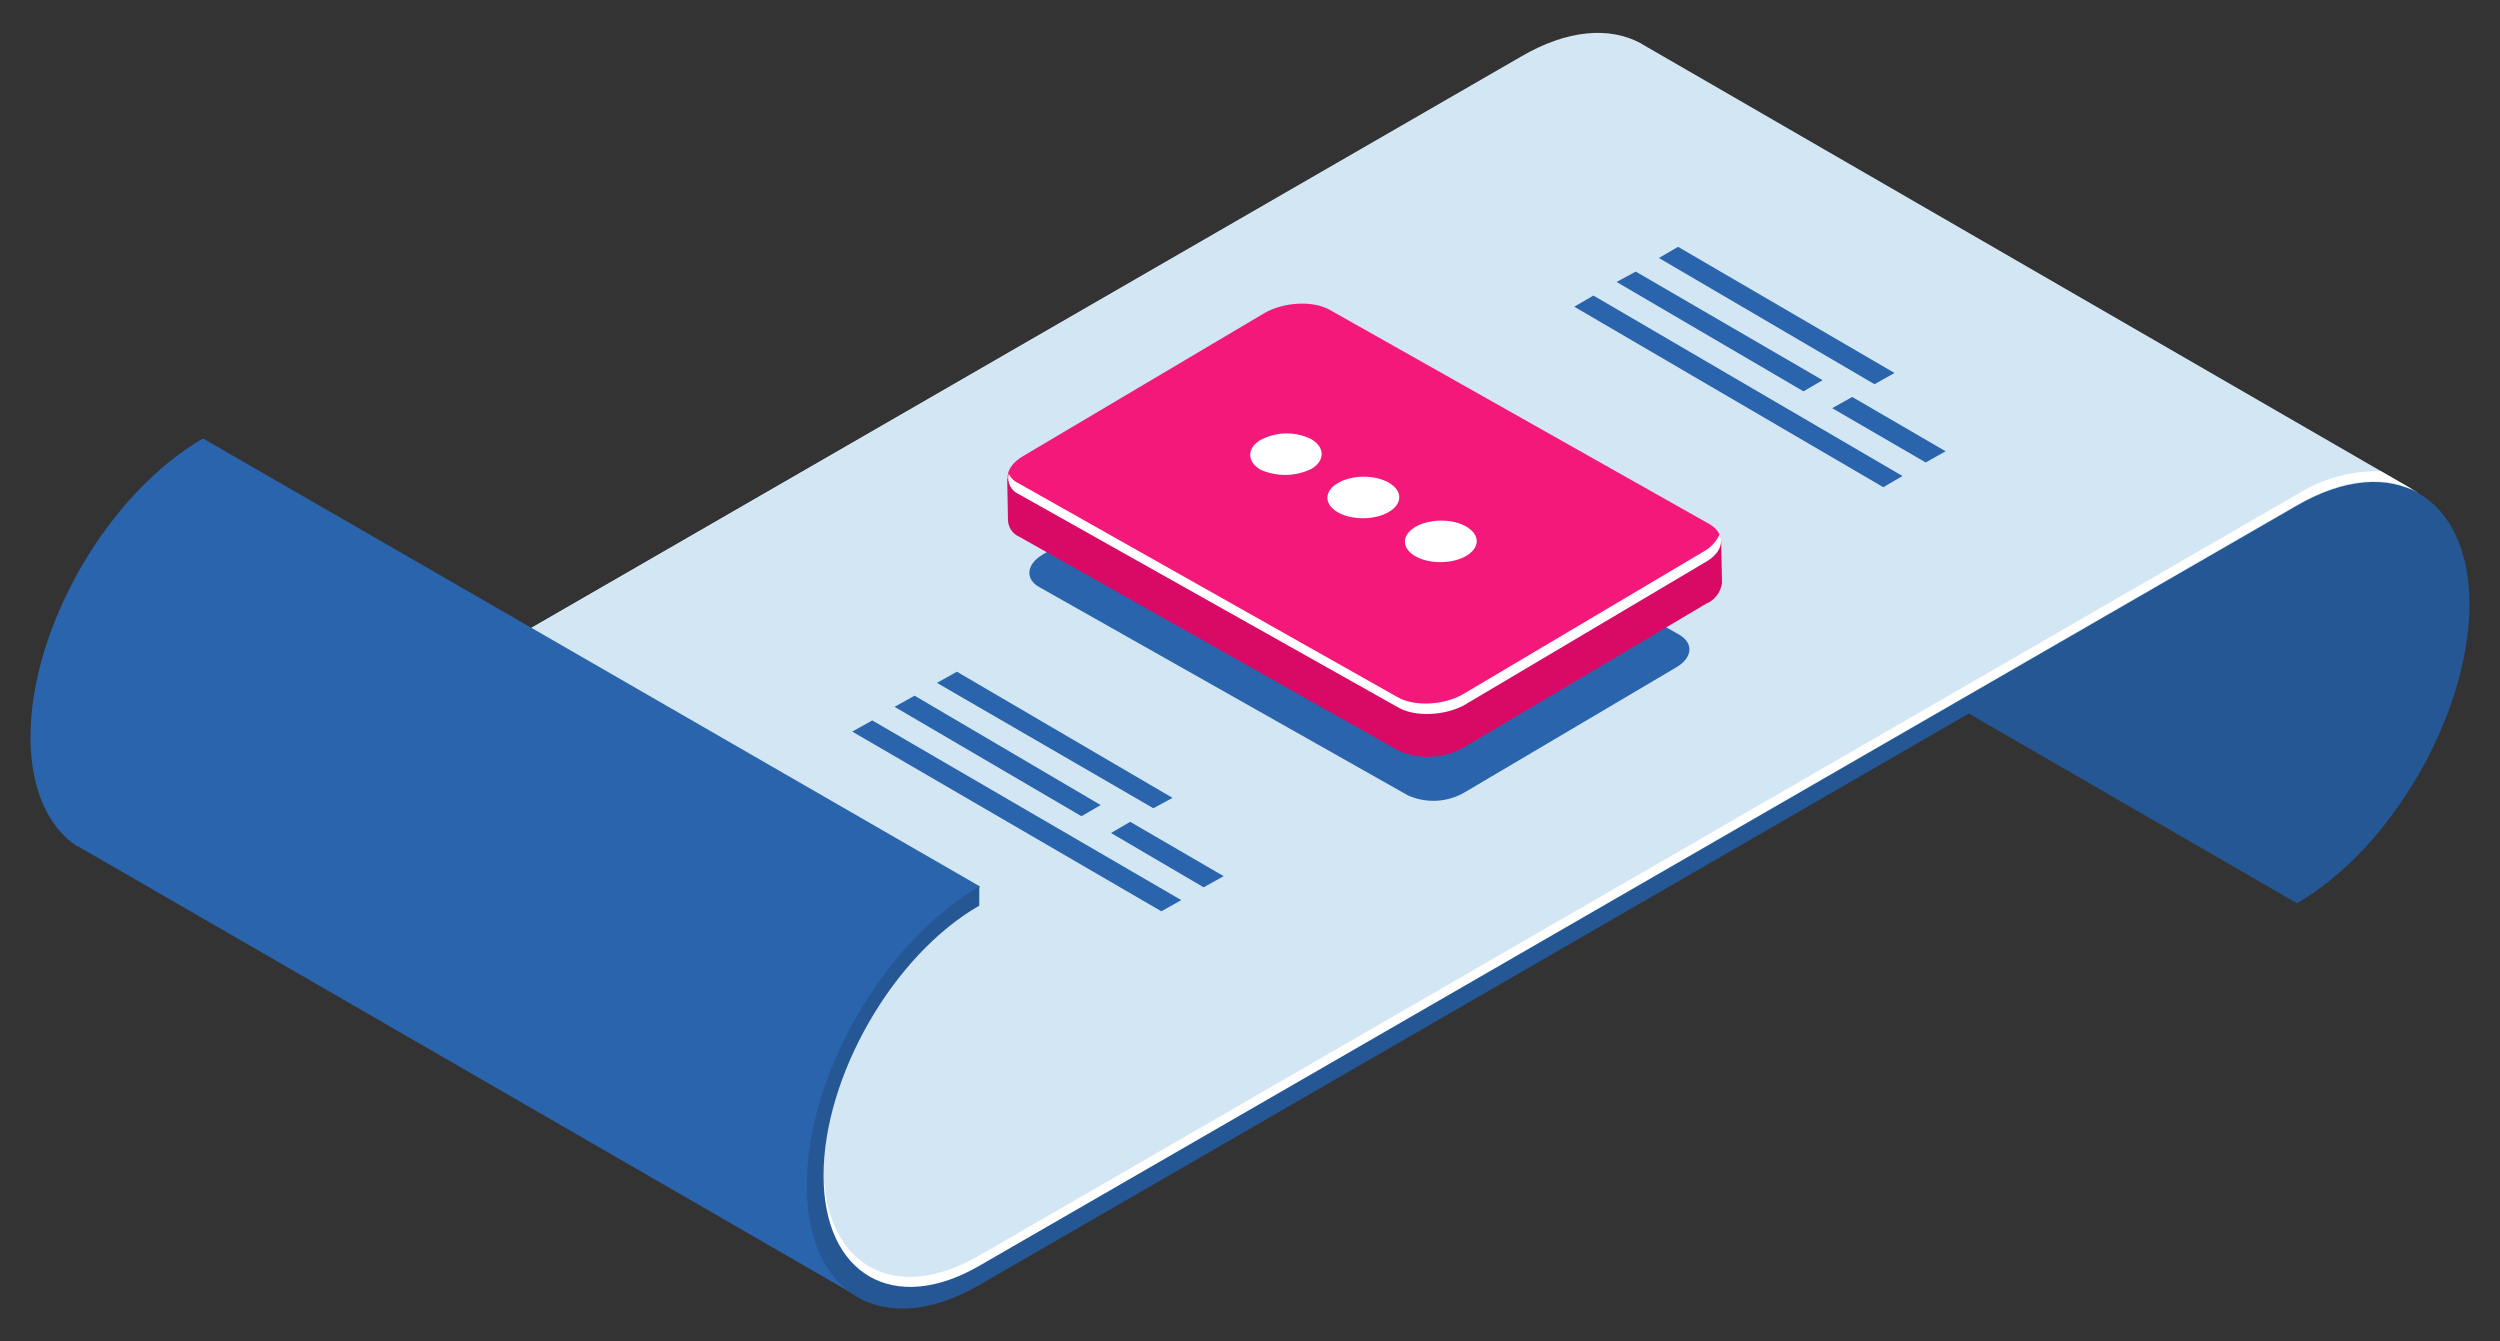 <svg width="41" height="22" viewBox="0 0 41 22" fill="none" xmlns="http://www.w3.org/2000/svg">
<rect x="0" y="0" width="41" height="22" fill="#333333" stroke="none"/>
<g clip-path="url(#clip0_2527_15435)">
<path d="M37.671 14.814L24.94 7.453L39.282 8.134L40.173 8.986L40.369 10.269L40.225 11.134L39.806 12.181L39.374 13.02L38.902 13.635L37.671 14.814Z" fill="#255795"/>
<path d="M26.97 0.76C26.944 0.747 26.931 0.734 26.905 0.721C26.394 0.446 25.7 0.498 24.94 0.944L7.56 10.963C7.637 11.015 7.704 11.082 7.756 11.16L8.411 10.78L11.934 18.429L13.755 20.918L14.947 21.337L16.139 20.865L21.915 17.578L33.375 11.029L37.579 8.501L38.679 8.147L39.662 8.095L26.97 0.76Z" fill="#D2E6F4"/>
<path d="M13.231 19.438C13.231 17.643 14.501 15.443 16.06 14.539V14.853C14.645 15.665 13.506 17.656 13.506 19.28C13.506 20.904 14.659 21.572 16.06 20.76L37.671 8.278C38.444 7.833 39.151 7.781 39.662 8.082L26.97 0.747C26.944 0.734 26.931 0.721 26.905 0.708C26.394 0.433 25.7 0.485 24.94 0.931L7.56 10.963C7.637 11.015 7.704 11.082 7.756 11.16L8.411 10.78L11.934 18.429L13.388 20.42C13.279 20.104 13.226 19.772 13.231 19.438Z" fill="#D2E6F4"/>
<path d="M13.231 19.267V19.359C13.244 18.455 13.571 17.473 14.095 16.595C14.066 16.582 14.04 16.565 14.017 16.543C13.532 17.42 13.231 18.39 13.231 19.267ZM37.671 8.108L16.06 20.59C14.685 21.389 13.558 20.773 13.506 19.228V19.28C13.506 20.904 14.659 21.572 16.06 20.76L37.671 8.278C38.444 7.833 39.151 7.781 39.662 8.082L39.046 7.728C38.56 7.717 38.082 7.849 37.671 8.108ZM11.934 18.259L8.411 10.61L7.756 10.989C7.73 10.963 7.704 10.924 7.677 10.898L7.56 10.963C7.637 11.015 7.704 11.082 7.756 11.16L8.411 10.78L11.934 18.429L13.388 20.42L13.309 20.145L11.934 18.259Z" fill="white"/>
<path d="M3.329 7.191C1.77 8.095 0.5 10.282 0.5 12.09C0.5 12.954 0.801 13.583 1.273 13.884H1.286C1.315 13.904 1.345 13.922 1.378 13.937L14.056 21.258L13.283 19.857L13.375 18.455L13.624 17.669L14.004 16.831C14.004 16.831 14.318 16.255 14.331 16.242C14.344 16.229 14.789 15.665 14.789 15.665L15.222 15.22L15.68 14.919L16.073 14.539L3.329 7.191Z" fill="#2A64AC"/>
<path d="M37.671 14.814V14.5C39.086 13.688 40.225 11.697 40.225 10.073C40.225 8.449 39.072 7.781 37.671 8.593L16.06 21.075C14.501 21.978 13.231 21.245 13.231 19.438C13.231 17.63 14.501 15.443 16.06 14.539V14.853C14.646 15.665 13.506 17.656 13.506 19.28C13.506 20.904 14.659 21.572 16.06 20.76L37.671 8.291C39.23 7.388 40.5 8.121 40.5 9.929C40.487 11.71 39.23 13.91 37.671 14.814Z" fill="#255795"/>
<path d="M27.547 10.413L21.495 6.995C21.347 6.929 21.186 6.9 21.024 6.909C20.862 6.918 20.705 6.965 20.565 7.047L17.108 9.09C16.833 9.248 16.806 9.496 17.042 9.627L23.093 13.046C23.241 13.111 23.403 13.141 23.564 13.132C23.726 13.123 23.883 13.075 24.023 12.993L27.481 10.95C27.756 10.793 27.782 10.557 27.547 10.413Z" fill="#2A64AC"/>
<path d="M22.936 12.312L16.715 8.802C16.663 8.78 16.619 8.743 16.586 8.697C16.554 8.651 16.535 8.597 16.531 8.54L16.518 7.846C16.518 7.846 16.741 8.029 16.872 8.134L20.749 5.842C21.063 5.659 21.548 5.633 21.823 5.79L27.769 9.143L28.227 8.868L28.241 9.562C28.231 9.637 28.201 9.708 28.155 9.767C28.11 9.827 28.049 9.874 27.979 9.902L24.023 12.247C23.86 12.343 23.677 12.4 23.488 12.411C23.299 12.422 23.11 12.389 22.936 12.312Z" fill="#D90A66"/>
<path d="M28.031 8.593L21.81 5.083C21.535 4.925 21.05 4.952 20.736 5.135L16.78 7.479C16.466 7.663 16.44 7.938 16.715 8.095L22.936 11.605C23.211 11.762 23.696 11.736 24.01 11.553L27.966 9.208C28.28 9.025 28.306 8.75 28.031 8.593Z" fill="#F4187A"/>
<path d="M22.936 11.605L16.715 8.108C16.65 8.081 16.597 8.032 16.566 7.97C16.534 7.907 16.527 7.835 16.544 7.768C16.575 7.838 16.631 7.894 16.702 7.925L22.923 11.435C23.198 11.592 23.683 11.566 23.997 11.383L27.952 9.038C28.062 8.975 28.149 8.878 28.201 8.763C28.267 8.907 28.201 9.09 27.965 9.221L24.01 11.566C23.696 11.736 23.211 11.762 22.936 11.605Z" fill="white"/>
<path d="M21.508 7.689C21.731 7.558 21.731 7.335 21.508 7.204C21.378 7.139 21.234 7.106 21.088 7.108C20.942 7.11 20.798 7.148 20.67 7.217C20.448 7.348 20.448 7.571 20.67 7.702C20.802 7.761 20.946 7.791 21.091 7.789C21.236 7.787 21.378 7.752 21.508 7.689Z" fill="white"/>
<path d="M22.362 8.499C22.688 8.496 22.95 8.341 22.948 8.153C22.946 7.965 22.681 7.815 22.355 7.818C22.03 7.822 21.767 7.977 21.769 8.165C21.771 8.353 22.037 8.503 22.362 8.499Z" fill="white"/>
<path d="M23.633 9.219C23.958 9.216 24.22 9.061 24.218 8.873C24.216 8.685 23.951 8.535 23.625 8.538C23.3 8.542 23.038 8.697 23.04 8.885C23.042 9.073 23.307 9.223 23.633 9.219Z" fill="white"/>
<path d="M19.373 14.762L14.305 11.815L13.977 11.998L19.046 14.945L19.373 14.762ZM19.229 13.085L15.693 11.016L15.366 11.199L18.915 13.255L19.229 13.085ZM18.051 13.203L14.999 11.409L14.671 11.592L17.736 13.386L18.051 13.203ZM20.068 14.369L18.535 13.478L18.221 13.661L19.74 14.552L20.068 14.369Z" fill="#2A64AC"/>
<path d="M31.201 7.807L26.132 4.847L25.818 5.03L30.886 7.99L31.201 7.807ZM31.07 6.117L27.52 4.048L27.206 4.231L30.742 6.301L31.07 6.117ZM29.891 6.235L26.826 4.454L26.512 4.624L29.577 6.418L29.891 6.235ZM31.908 7.401L30.376 6.51L30.048 6.694L31.581 7.584L31.908 7.401Z" fill="#2A64AC"/>
</g>
<defs>
<clipPath id="clip0_2527_15435">
<rect width="40" height="20.922" fill="white" transform="translate(0.5 0.539)"/>
</clipPath>
</defs>
</svg>
